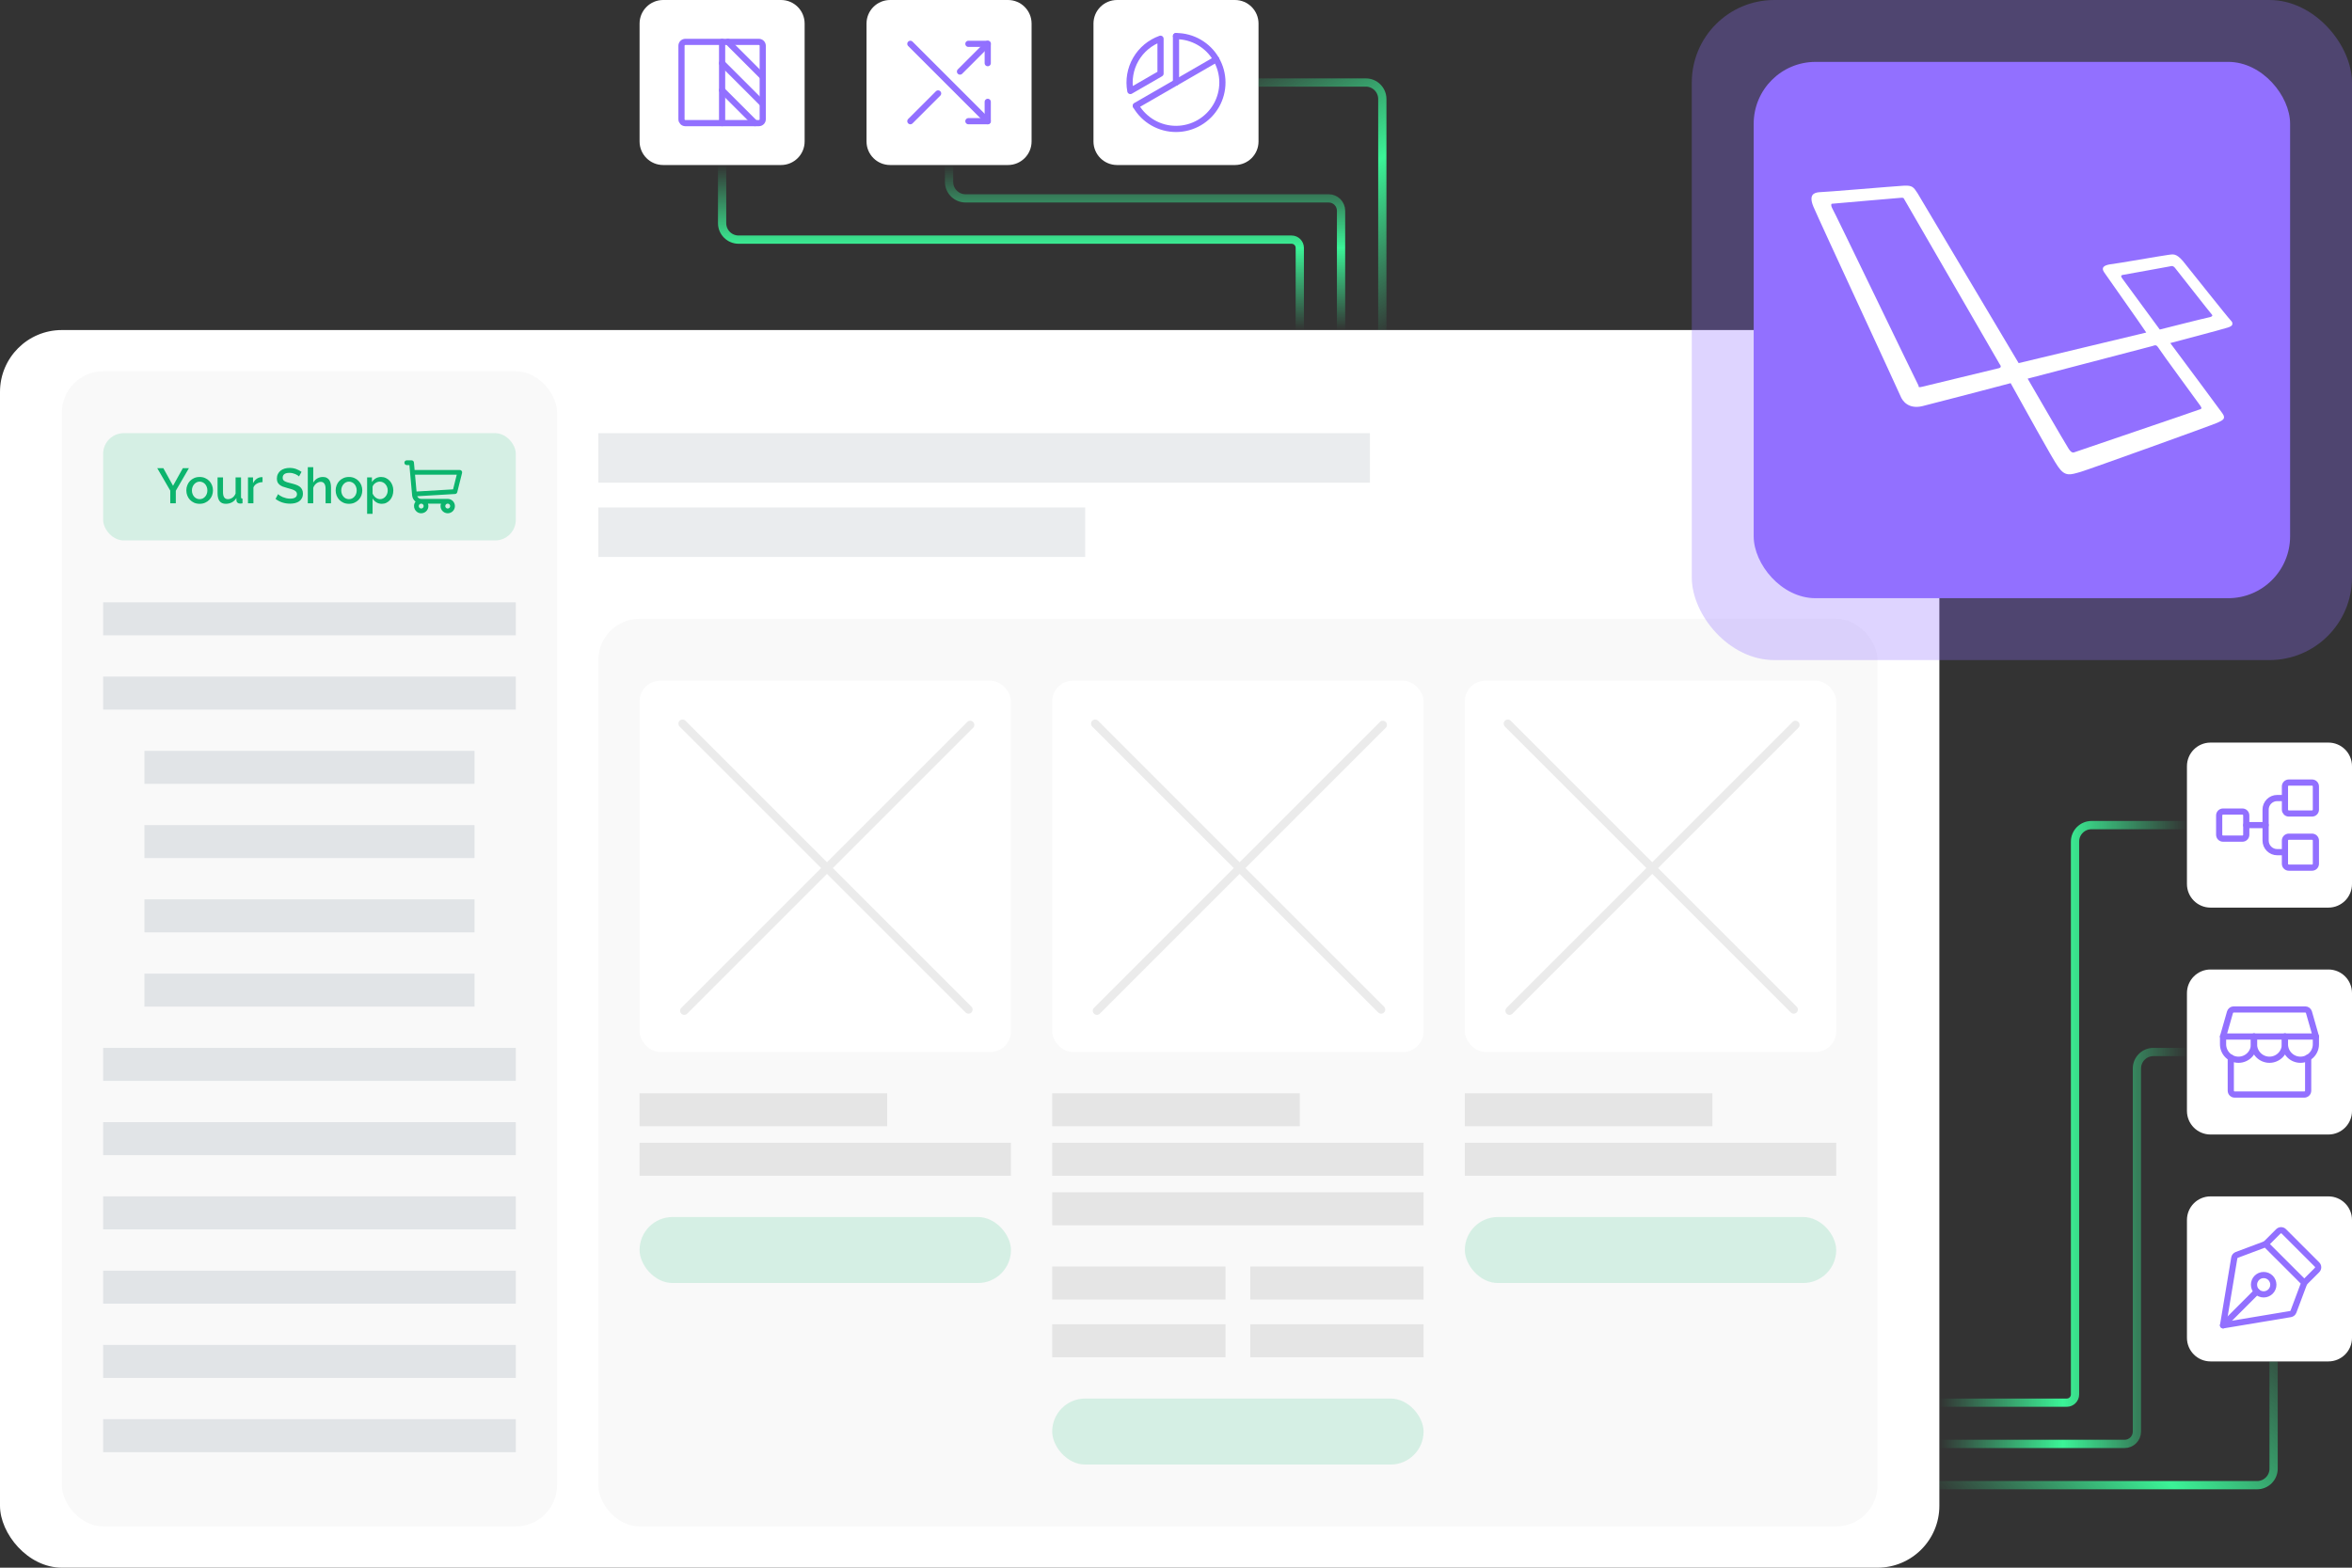 <svg width="570" height="380" viewBox="0 0 570 380" fill="none" xmlns="http://www.w3.org/2000/svg">
<rect x="0" y="0" width="570" height="380" fill="#333333" stroke="none"/>
<g id="Group 511">
<rect id="Rectangle 184" y="80" width="470" height="300" rx="15" fill="white"/>
<g id="Group 494">
<g id="Group 493">
<g id="Group 368">
<path id="Rectangle 195" d="M195 34.286C195 37.442 192.442 40 189.286 40H160.714C157.558 40 155 37.442 155 34.286V5.714C155 2.558 157.558 0 160.714 0H189.286C192.442 0 195 2.558 195 5.714V34.286Z" fill="white"/>
<g id="SquareHalf">
<g id="SquareHalf_2">
<path id="Vector" d="M183.906 10.156H166.094C165.576 10.156 165.156 10.576 165.156 11.094V28.906C165.156 29.424 165.576 29.844 166.094 29.844H183.906C184.424 29.844 184.844 29.424 184.844 28.906V11.094C184.844 10.576 184.424 10.156 183.906 10.156Z" stroke="#9270FF" stroke-width="1.5" stroke-linecap="round" stroke-linejoin="round"/>
<path id="Vector_2" d="M175 10.156V29.844" stroke="#9270FF" stroke-width="1.5" stroke-linecap="round" stroke-linejoin="round"/>
<path id="Vector_3" d="M176.406 10.156L184.844 18.594" stroke="#9270FF" stroke-width="1.5" stroke-linecap="round" stroke-linejoin="round"/>
<path id="Vector_4" d="M175 15.313L184.844 25.157" stroke="#9270FF" stroke-width="1.5" stroke-linecap="round" stroke-linejoin="round"/>
<path id="Vector_5" d="M175 21.876L182.968 29.844" stroke="#9270FF" stroke-width="1.5" stroke-linecap="round" stroke-linejoin="round"/>
</g>
</g>
</g>
<g id="Group 365">
<path id="Rectangle 195_2" d="M250 34.286C250 37.442 247.442 40 244.286 40H215.714C212.558 40 210 37.442 210 34.286V5.714C210 2.558 212.558 0 215.714 0H244.286C247.442 0 250 2.558 250 5.714V34.286Z" fill="white"/>
<g id="ShuffleSimple">
<g id="ShuffleSimple_2">
<path id="Vector_6" d="M234.688 10.625H239.375V15.312" stroke="#9270FF" stroke-width="1.5" stroke-linecap="round" stroke-linejoin="round"/>
<path id="Vector_7" d="M239.375 24.688V29.375H234.688" stroke="#9270FF" stroke-width="1.5" stroke-linecap="round" stroke-linejoin="round"/>
<path id="Vector_8" d="M220.625 10.625L239.375 29.375" stroke="#9270FF" stroke-width="1.5" stroke-linecap="round" stroke-linejoin="round"/>
<path id="Vector_9" d="M232.652 17.348L239.375 10.625" stroke="#9270FF" stroke-width="1.5" stroke-linecap="round" stroke-linejoin="round"/>
<path id="Vector_10" d="M220.625 29.375L227.348 22.652" stroke="#9270FF" stroke-width="1.5" stroke-linecap="round" stroke-linejoin="round"/>
</g>
</g>
</g>
<g id="Group 366">
<path id="Rectangle 195_3" d="M305 34.286C305 37.442 302.442 40 299.286 40H270.714C267.558 40 265 37.442 265 34.286V5.714C265 2.558 267.558 0 270.714 0H299.286C302.442 0 305 2.558 305 5.714V34.286Z" fill="white"/>
<g id="ChartPieSlice">
<g id="ChartPieSlice_2">
<path id="Vector_11" d="M285 20V8.75" stroke="#9270FF" stroke-width="1.5" stroke-linecap="round" stroke-linejoin="round"/>
<path id="Vector_12" d="M294.743 14.375L275.257 25.625" stroke="#9270FF" stroke-width="1.5" stroke-linecap="round" stroke-linejoin="round"/>
<path id="Vector_13" d="M273.938 22.057C273.45 19.421 273.919 16.697 275.259 14.376C276.6 12.054 278.724 10.287 281.25 9.39V17.835L273.938 22.057Z" stroke="#9270FF" stroke-width="1.5" stroke-linecap="round" stroke-linejoin="round"/>
<path id="Vector_14" d="M285 8.75C286.971 8.75 288.907 9.269 290.615 10.253C292.323 11.237 293.742 12.652 294.731 14.358C295.719 16.063 296.242 17.998 296.248 19.969C296.253 21.94 295.741 23.878 294.762 25.588C293.783 27.299 292.371 28.722 290.669 29.716C288.967 30.71 287.033 31.238 285.063 31.25C283.092 31.261 281.152 30.754 279.439 29.78C277.725 28.806 276.297 27.399 275.299 25.7" stroke="#9270FF" stroke-width="1.5" stroke-linecap="round" stroke-linejoin="round"/>
</g>
</g>
</g>
</g>
<path id="Vector 30" d="M230 40V44.082C230 46.291 231.791 48.082 234 48.082L322 48.082C323.657 48.082 325 49.425 325 51.082V80" stroke="url(#paint0_linear_9_94)" stroke-width="2"/>
<path id="Vector 32" d="M305 20L331 20C333.209 20 335 21.791 335 24V80" stroke="url(#paint1_linear_9_94)" stroke-width="2"/>
<path id="Vector 31" d="M175 40V54.082C175 56.291 176.791 58.082 179 58.082L313 58.082C314.105 58.082 315 58.977 315 60.082V80" stroke="url(#paint2_linear_9_94)" stroke-width="2"/>
</g>
<g id="Group 497">
<g id="Group 315">
<path id="Rectangle 195_4" d="M570 185.714C570 182.558 567.442 180 564.286 180H535.714C532.558 180 530 182.558 530 185.714V214.286C530 217.442 532.558 220 535.714 220H564.286C567.442 220 570 217.442 570 214.286V185.714Z" fill="white"/>
<g id="TreeStructure">
<g id="TreeStructure_2">
<path id="Vector_15" d="M543.438 196.719H538.75C538.232 196.719 537.812 197.138 537.812 197.656V202.344C537.812 202.862 538.232 203.281 538.75 203.281H543.438C543.955 203.281 544.375 202.862 544.375 202.344V197.656C544.375 197.138 543.955 196.719 543.438 196.719Z" stroke="#9270FF" stroke-width="1.5" stroke-linecap="round" stroke-linejoin="round"/>
<path id="Vector_16" d="M560.312 189.688H554.688C554.17 189.688 553.75 190.107 553.75 190.625V196.25C553.75 196.768 554.17 197.188 554.688 197.188H560.312C560.83 197.188 561.25 196.768 561.25 196.25V190.625C561.25 190.107 560.83 189.688 560.312 189.688Z" stroke="#9270FF" stroke-width="1.5" stroke-linecap="round" stroke-linejoin="round"/>
<path id="Vector_17" d="M560.312 202.812H554.688C554.17 202.812 553.75 203.232 553.75 203.75V209.375C553.75 209.893 554.17 210.312 554.688 210.312H560.312C560.83 210.312 561.25 209.893 561.25 209.375V203.75C561.25 203.232 560.83 202.812 560.312 202.812Z" stroke="#9270FF" stroke-width="1.5" stroke-linecap="round" stroke-linejoin="round"/>
<path id="Vector_18" d="M544.375 200H549.062" stroke="#9270FF" stroke-width="1.5" stroke-linecap="round" stroke-linejoin="round"/>
<path id="Vector_19" d="M553.75 206.562H551.875C551.129 206.562 550.414 206.266 549.886 205.739C549.359 205.211 549.062 204.496 549.062 203.75V196.25C549.062 195.504 549.359 194.789 549.886 194.261C550.414 193.734 551.129 193.438 551.875 193.438H553.75" stroke="#9270FF" stroke-width="1.5" stroke-linecap="round" stroke-linejoin="round"/>
</g>
</g>
</g>
<path id="Vector 30_2" d="M530 255H521.877C519.668 255 517.877 256.791 517.877 259V347C517.877 348.657 516.534 350 514.877 350H470" stroke="url(#paint3_linear_9_94)" stroke-width="2"/>
<path id="Vector 32_2" d="M551 330V356C551 358.209 549.209 360 547 360H470" stroke="url(#paint4_linear_9_94)" stroke-width="2"/>
<path id="Vector 31_2" d="M530 200H506.877C504.668 200 502.877 201.791 502.877 204V338C502.877 339.105 501.982 340 500.877 340H470" stroke="url(#paint5_linear_9_94)" stroke-width="2"/>
<g id="Group 495">
<path id="Rectangle 195_5" d="M570 240.714C570 237.558 567.442 235 564.286 235H535.714C532.558 235 530 237.558 530 240.714V269.286C530 272.442 532.558 275 535.714 275H564.286C567.442 275 570 272.442 570 269.286V240.714Z" fill="white"/>
<g id="Storefront">
<g id="Storefront_2">
<path id="Vector_20" d="M540.625 256.358V264.375C540.625 264.624 540.724 264.862 540.9 265.038C541.075 265.214 541.314 265.313 541.562 265.313H558.438C558.686 265.313 558.925 265.214 559.1 265.038C559.276 264.862 559.375 264.624 559.375 264.375V256.358" stroke="#9270FF" stroke-width="1.5" stroke-linecap="round" stroke-linejoin="round"/>
<path id="Vector_21" d="M541.332 244.688H558.668C558.872 244.688 559.07 244.754 559.232 244.877C559.395 244.999 559.513 245.172 559.569 245.367L561.25 251.25H538.75L540.431 245.367C540.487 245.172 540.605 244.999 540.768 244.877C540.93 244.754 541.128 244.688 541.332 244.688Z" stroke="#9270FF" stroke-width="1.5" stroke-linecap="round" stroke-linejoin="round"/>
<path id="Vector_22" d="M546.25 251.25V253.125C546.25 254.12 545.855 255.073 545.152 255.777C544.448 256.48 543.495 256.875 542.5 256.875C541.505 256.875 540.552 256.48 539.848 255.777C539.145 255.073 538.75 254.12 538.75 253.125V251.25" stroke="#9270FF" stroke-width="1.5" stroke-linecap="round" stroke-linejoin="round"/>
<path id="Vector_23" d="M553.75 251.25V253.125C553.75 254.12 553.355 255.073 552.652 255.777C551.948 256.48 550.995 256.875 550 256.875C549.005 256.875 548.052 256.48 547.348 255.777C546.645 255.073 546.25 254.12 546.25 253.125V251.25" stroke="#9270FF" stroke-width="1.5" stroke-linecap="round" stroke-linejoin="round"/>
<path id="Vector_24" d="M561.25 251.25V253.125C561.25 254.12 560.855 255.073 560.152 255.777C559.448 256.48 558.495 256.875 557.5 256.875C556.505 256.875 555.552 256.48 554.848 255.777C554.145 255.073 553.75 254.12 553.75 253.125V251.25" stroke="#9270FF" stroke-width="1.5" stroke-linecap="round" stroke-linejoin="round"/>
</g>
</g>
</g>
<g id="Group 496">
<path id="Rectangle 195_6" d="M570 295.714C570 292.558 567.442 290 564.286 290H535.714C532.558 290 530 292.558 530 295.714V324.286C530 327.442 532.558 330 535.714 330H564.286C567.442 330 570 327.442 570 324.286V295.714Z" fill="white"/>
<g id="PenNib">
<g id="PenNib_2">
<path id="Vector_25" d="M548.594 313.75C549.888 313.75 550.938 312.701 550.938 311.406C550.938 310.112 549.888 309.062 548.594 309.062C547.299 309.062 546.25 310.112 546.25 311.406C546.25 312.701 547.299 313.75 548.594 313.75Z" stroke="#9270FF" stroke-width="1.5" stroke-linecap="round" stroke-linejoin="round"/>
<path id="Vector_26" d="M538.751 321.25L546.936 313.063" stroke="#9270FF" stroke-width="1.5" stroke-linecap="round" stroke-linejoin="round"/>
<path id="Vector_27" d="M538.751 321.25L555.092 318.527C555.254 318.5 555.407 318.43 555.534 318.326C555.661 318.221 555.758 318.085 555.816 317.931L558.438 310.938L549.063 301.563L542.07 304.185C541.916 304.243 541.78 304.34 541.675 304.467C541.571 304.594 541.501 304.747 541.474 304.909L538.751 321.25Z" stroke="#9270FF" stroke-width="1.5" stroke-linecap="round" stroke-linejoin="round"/>
<path id="Vector_28" d="M558.438 310.938L561.525 307.851C561.612 307.764 561.681 307.66 561.728 307.547C561.776 307.433 561.8 307.311 561.8 307.188C561.8 307.065 561.776 306.943 561.728 306.829C561.681 306.715 561.612 306.612 561.525 306.525L553.476 298.476C553.3 298.3 553.062 298.201 552.813 298.201C552.565 298.201 552.326 298.3 552.15 298.476L549.063 301.563" stroke="#9270FF" stroke-width="1.5" stroke-linecap="round" stroke-linejoin="round"/>
</g>
</g>
</g>
</g>
<rect id="Rectangle 190" x="145" y="105" width="187" height="12" fill="#E1E4E7" fill-opacity="0.7"/>
<rect id="Rectangle 191" x="145" y="123" width="118" height="12" fill="#E1E4E7" fill-opacity="0.7"/>
<g id="Group 489">
<rect id="Rectangle 186" x="145" y="150" width="310" height="220" rx="10" fill="#F9F9F9"/>
<g id="Group 507">
<rect id="Rectangle 194" x="155" y="277" width="90" height="8" fill="black" fill-opacity="0.08"/>
<rect id="Rectangle 187" x="155" y="265" width="60" height="8" fill="black" fill-opacity="0.08"/>
<rect id="Rectangle 1" x="155" y="295" width="90" height="16" rx="8" fill="#0CB46D" fill-opacity="0.15"/>
<rect id="Rectangle 193" x="155" y="165" width="90" height="90" rx="5" fill="white"/>
<path id="Union" fill-rule="evenodd" clip-rule="evenodd" d="M166.121 174.707C165.731 174.317 165.098 174.317 164.707 174.707C164.317 175.098 164.317 175.731 164.707 176.121L199 210.414L165.121 244.293C164.731 244.683 164.731 245.316 165.121 245.707C165.512 246.098 166.145 246.098 166.536 245.707L200.414 211.828L234.004 245.418C234.394 245.808 235.027 245.808 235.418 245.418C235.808 245.027 235.808 244.394 235.418 244.004L201.828 210.414L235.832 176.411C236.223 176.02 236.223 175.387 235.832 174.996C235.441 174.606 234.808 174.606 234.418 174.996L200.414 209L166.121 174.707Z" fill="black" fill-opacity="0.08"/>
</g>
<g id="Group 508">
<rect id="Rectangle 194_2" x="255" y="277" width="90" height="8" fill="black" fill-opacity="0.08"/>
<rect id="Rectangle 195_7" x="255" y="289" width="90" height="8" fill="black" fill-opacity="0.08"/>
<rect id="Rectangle 196" x="255" y="307" width="42" height="8" fill="black" fill-opacity="0.08"/>
<rect id="Rectangle 198" x="255" y="321" width="42" height="8" fill="black" fill-opacity="0.08"/>
<rect id="Rectangle 197" x="303" y="307" width="42" height="8" fill="black" fill-opacity="0.08"/>
<rect id="Rectangle 199" x="303" y="321" width="42" height="8" fill="black" fill-opacity="0.08"/>
<rect id="Rectangle 187_2" x="255" y="265" width="60" height="8" fill="black" fill-opacity="0.08"/>
<rect id="Rectangle 1_2" x="255" y="339" width="90" height="16" rx="8" fill="#0CB46D" fill-opacity="0.15"/>
<rect id="Rectangle 193_2" x="255" y="165" width="90" height="90" rx="5" fill="white"/>
<path id="Union_2" fill-rule="evenodd" clip-rule="evenodd" d="M266.121 174.707C265.731 174.317 265.098 174.317 264.707 174.707C264.317 175.098 264.317 175.731 264.707 176.121L299 210.414L265.121 244.293C264.731 244.683 264.731 245.316 265.121 245.707C265.512 246.098 266.145 246.098 266.536 245.707L300.414 211.828L334.004 245.418C334.394 245.808 335.027 245.808 335.418 245.418C335.808 245.027 335.808 244.394 335.418 244.004L301.828 210.414L335.832 176.411C336.223 176.02 336.223 175.387 335.832 174.996C335.441 174.606 334.808 174.606 334.418 174.996L300.414 209L266.121 174.707Z" fill="black" fill-opacity="0.08"/>
</g>
<g id="Group 509">
<rect id="Rectangle 194_3" x="355" y="277" width="90" height="8" fill="black" fill-opacity="0.08"/>
<rect id="Rectangle 187_3" x="355" y="265" width="60" height="8" fill="black" fill-opacity="0.08"/>
<rect id="Rectangle 1_3" x="355" y="295" width="90" height="16" rx="8" fill="#0CB46D" fill-opacity="0.15"/>
<rect id="Rectangle 193_3" x="355" y="165" width="90" height="90" rx="5" fill="white"/>
<path id="Union_3" fill-rule="evenodd" clip-rule="evenodd" d="M366.121 174.707C365.731 174.317 365.098 174.317 364.707 174.707C364.317 175.098 364.317 175.731 364.707 176.121L399 210.414L365.121 244.293C364.731 244.683 364.731 245.316 365.121 245.707C365.512 246.098 366.145 246.098 366.536 245.707L400.414 211.828L434.004 245.418C434.394 245.808 435.027 245.808 435.418 245.418C435.808 245.027 435.808 244.394 435.418 244.004L401.828 210.414L435.832 176.411C436.223 176.02 436.223 175.387 435.832 174.996C435.441 174.606 434.808 174.606 434.418 174.996L400.414 209L366.121 174.707Z" fill="black" fill-opacity="0.08"/>
</g>
</g>
<g id="Group 481">
<rect id="Rectangle 186_2" x="15" y="90" width="120" height="280" rx="10" fill="#F9F9F9"/>
<g id="Group 482">
<rect id="Rectangle 190_2" x="25" y="105" width="100" height="26" rx="5" fill="#0CB46D" fill-opacity="0.15"/>
<g id="Group 483">
<g id="shopping-cart 1" clip-path="url(#clip0_9_94)">
<path id="Vector_29" d="M111.425 113.92H100.479L100.316 112.108C100.289 111.811 100.041 111.584 99.743 111.584H98.575C98.257 111.584 98 111.842 98 112.159C98 112.477 98.257 112.734 98.575 112.734H99.218C99.569 116.646 98.661 106.535 99.879 120.101C99.926 120.632 100.213 121.209 100.707 121.6C99.816 122.738 100.63 124.416 102.079 124.416C103.283 124.416 104.131 123.216 103.719 122.079H106.865C106.453 123.214 107.3 124.416 108.504 124.416C109.466 124.416 110.248 123.634 110.248 122.673C110.248 121.711 109.466 120.929 108.504 120.929H102.083C101.647 120.929 101.266 120.666 101.102 120.282L110.29 119.742C110.541 119.727 110.753 119.551 110.814 119.307L111.983 114.635C112.073 114.272 111.799 113.92 111.425 113.92ZM102.079 123.266C101.752 123.266 101.486 123 101.486 122.673C101.486 122.345 101.752 122.079 102.079 122.079C102.407 122.079 102.673 122.345 102.673 122.673C102.673 123 102.407 123.266 102.079 123.266ZM108.504 123.266C108.177 123.266 107.911 123 107.911 122.673C107.911 122.345 108.177 122.079 108.504 122.079C108.831 122.079 109.098 122.345 109.098 122.673C109.098 123 108.831 123.266 108.504 123.266ZM109.801 118.619L100.947 119.139L100.582 115.07H110.688L109.801 118.619Z" fill="#0CB46D"/>
</g>
<path id="Your Shop" d="M39.584 113.48L41.936 117.752L44.312 113.48H45.788L42.608 118.952V122H41.264V118.928L38.108 113.48H39.584ZM48.385 122.12C47.889 122.12 47.441 122.032 47.041 121.856C46.649 121.68 46.313 121.444 46.033 121.148C45.753 120.852 45.537 120.508 45.385 120.116C45.233 119.716 45.157 119.3 45.157 118.868C45.157 118.436 45.233 118.024 45.385 117.632C45.537 117.232 45.753 116.884 46.033 116.588C46.321 116.292 46.661 116.056 47.053 115.88C47.453 115.704 47.897 115.616 48.385 115.616C48.873 115.616 49.313 115.704 49.705 115.88C50.105 116.056 50.445 116.292 50.725 116.588C51.013 116.884 51.233 117.232 51.385 117.632C51.537 118.024 51.613 118.436 51.613 118.868C51.613 119.3 51.537 119.716 51.385 120.116C51.233 120.508 51.013 120.852 50.725 121.148C50.445 121.444 50.105 121.68 49.705 121.856C49.313 122.032 48.873 122.12 48.385 122.12ZM46.513 118.88C46.513 119.184 46.561 119.464 46.657 119.72C46.753 119.976 46.885 120.2 47.053 120.392C47.221 120.576 47.417 120.724 47.641 120.836C47.873 120.94 48.121 120.992 48.385 120.992C48.649 120.992 48.893 120.94 49.117 120.836C49.349 120.724 49.549 120.572 49.717 120.38C49.885 120.188 50.017 119.964 50.113 119.708C50.209 119.452 50.257 119.172 50.257 118.868C50.257 118.572 50.209 118.296 50.113 118.04C50.017 117.776 49.885 117.548 49.717 117.356C49.549 117.164 49.349 117.016 49.117 116.912C48.893 116.8 48.649 116.744 48.385 116.744C48.129 116.744 47.885 116.8 47.653 116.912C47.429 117.024 47.233 117.176 47.065 117.368C46.897 117.56 46.761 117.788 46.657 118.052C46.561 118.308 46.513 118.584 46.513 118.88ZM54.716 122.12C54.06 122.12 53.564 121.908 53.228 121.484C52.892 121.052 52.724 120.412 52.724 119.564V115.724H54.044V119.3C54.044 120.428 54.444 120.992 55.244 120.992C55.62 120.992 55.976 120.876 56.312 120.644C56.648 120.412 56.908 120.076 57.092 119.636V115.724H58.412V120.44C58.412 120.592 58.436 120.7 58.484 120.764C58.54 120.828 58.636 120.864 58.772 120.872V122C58.636 122.024 58.524 122.04 58.436 122.048C58.348 122.056 58.264 122.06 58.184 122.06C57.944 122.06 57.74 121.996 57.572 121.868C57.404 121.732 57.316 121.56 57.308 121.352L57.284 120.728C57.004 121.184 56.64 121.532 56.192 121.772C55.744 122.004 55.252 122.12 54.716 122.12ZM63.625 116.864C63.113 116.88 62.657 117 62.257 117.224C61.865 117.44 61.585 117.752 61.417 118.16V122H60.097V115.724H61.321V117.128C61.537 116.696 61.817 116.352 62.161 116.096C62.513 115.832 62.889 115.688 63.289 115.664C63.369 115.664 63.433 115.664 63.481 115.664C63.537 115.664 63.585 115.668 63.625 115.676V116.864ZM72.465 115.484C72.385 115.396 72.269 115.304 72.117 115.208C71.965 115.104 71.785 115.008 71.577 114.92C71.377 114.832 71.153 114.76 70.905 114.704C70.665 114.648 70.417 114.62 70.161 114.62C69.593 114.62 69.173 114.724 68.901 114.932C68.637 115.14 68.505 115.428 68.505 115.796C68.505 116.004 68.545 116.176 68.625 116.312C68.713 116.44 68.845 116.556 69.021 116.66C69.197 116.756 69.417 116.844 69.681 116.924C69.945 116.996 70.253 117.076 70.605 117.164C71.037 117.268 71.425 117.384 71.769 117.512C72.121 117.64 72.417 117.796 72.657 117.98C72.897 118.164 73.081 118.392 73.209 118.664C73.345 118.928 73.413 119.252 73.413 119.636C73.413 120.068 73.329 120.44 73.161 120.752C73.001 121.064 72.777 121.32 72.489 121.52C72.209 121.712 71.881 121.856 71.505 121.952C71.129 122.04 70.725 122.084 70.293 122.084C69.645 122.084 69.017 121.988 68.409 121.796C67.809 121.596 67.265 121.308 66.777 120.932L67.389 119.78C67.493 119.884 67.641 120 67.833 120.128C68.033 120.256 68.261 120.376 68.517 120.488C68.781 120.592 69.065 120.684 69.369 120.764C69.673 120.836 69.989 120.872 70.317 120.872C70.845 120.872 71.253 120.78 71.541 120.596C71.829 120.412 71.973 120.14 71.973 119.78C71.973 119.564 71.917 119.384 71.805 119.24C71.701 119.096 71.549 118.972 71.349 118.868C71.149 118.756 70.905 118.656 70.617 118.568C70.329 118.48 70.001 118.388 69.633 118.292C69.209 118.18 68.837 118.064 68.517 117.944C68.205 117.816 67.945 117.664 67.737 117.488C67.529 117.312 67.369 117.108 67.257 116.876C67.153 116.636 67.101 116.348 67.101 116.012C67.101 115.596 67.181 115.228 67.341 114.908C67.501 114.58 67.717 114.308 67.989 114.092C68.269 113.868 68.597 113.7 68.973 113.588C69.349 113.476 69.757 113.42 70.197 113.42C70.773 113.42 71.305 113.512 71.793 113.696C72.281 113.88 72.709 114.108 73.077 114.38L72.465 115.484ZM80.221 122H78.901V118.484C78.901 117.908 78.797 117.484 78.589 117.212C78.389 116.932 78.097 116.792 77.713 116.792C77.529 116.792 77.345 116.828 77.161 116.9C76.977 116.972 76.801 117.076 76.633 117.212C76.473 117.34 76.329 117.496 76.201 117.68C76.073 117.856 75.977 118.052 75.913 118.268V122H74.593V113.24H75.913V116.984C76.153 116.552 76.477 116.216 76.885 115.976C77.301 115.736 77.753 115.616 78.241 115.616C78.633 115.616 78.953 115.688 79.201 115.832C79.457 115.968 79.661 116.152 79.813 116.384C79.965 116.616 80.069 116.888 80.125 117.2C80.189 117.504 80.221 117.828 80.221 118.172V122ZM84.573 122.12C84.077 122.12 83.629 122.032 83.229 121.856C82.837 121.68 82.501 121.444 82.221 121.148C81.941 120.852 81.725 120.508 81.573 120.116C81.421 119.716 81.345 119.3 81.345 118.868C81.345 118.436 81.421 118.024 81.573 117.632C81.725 117.232 81.941 116.884 82.221 116.588C82.509 116.292 82.849 116.056 83.241 115.88C83.641 115.704 84.085 115.616 84.573 115.616C85.061 115.616 85.501 115.704 85.893 115.88C86.293 116.056 86.633 116.292 86.913 116.588C87.201 116.884 87.421 117.232 87.573 117.632C87.725 118.024 87.801 118.436 87.801 118.868C87.801 119.3 87.725 119.716 87.573 120.116C87.421 120.508 87.201 120.852 86.913 121.148C86.633 121.444 86.293 121.68 85.893 121.856C85.501 122.032 85.061 122.12 84.573 122.12ZM82.701 118.88C82.701 119.184 82.749 119.464 82.845 119.72C82.941 119.976 83.073 120.2 83.241 120.392C83.409 120.576 83.605 120.724 83.829 120.836C84.061 120.94 84.309 120.992 84.573 120.992C84.837 120.992 85.081 120.94 85.305 120.836C85.537 120.724 85.737 120.572 85.905 120.38C86.073 120.188 86.205 119.964 86.301 119.708C86.397 119.452 86.445 119.172 86.445 118.868C86.445 118.572 86.397 118.296 86.301 118.04C86.205 117.776 86.073 117.548 85.905 117.356C85.737 117.164 85.537 117.016 85.305 116.912C85.081 116.8 84.837 116.744 84.573 116.744C84.317 116.744 84.073 116.8 83.841 116.912C83.617 117.024 83.421 117.176 83.253 117.368C83.085 117.56 82.949 117.788 82.845 118.052C82.749 118.308 82.701 118.584 82.701 118.88ZM92.536 122.12C92.032 122.12 91.588 122 91.204 121.76C90.82 121.52 90.516 121.208 90.292 120.824V124.556H88.972V115.724H90.136V116.852C90.376 116.476 90.684 116.176 91.06 115.952C91.444 115.728 91.876 115.616 92.356 115.616C92.788 115.616 93.184 115.704 93.544 115.88C93.904 116.056 94.216 116.292 94.48 116.588C94.744 116.884 94.948 117.228 95.092 117.62C95.244 118.012 95.32 118.424 95.32 118.856C95.32 119.312 95.252 119.74 95.116 120.14C94.98 120.532 94.788 120.876 94.54 121.172C94.292 121.46 93.996 121.692 93.652 121.868C93.316 122.036 92.944 122.12 92.536 122.12ZM92.104 120.992C92.384 120.992 92.636 120.932 92.86 120.812C93.092 120.692 93.288 120.532 93.448 120.332C93.616 120.132 93.744 119.904 93.832 119.648C93.92 119.392 93.964 119.128 93.964 118.856C93.964 118.568 93.912 118.296 93.808 118.04C93.712 117.784 93.576 117.56 93.4 117.368C93.232 117.176 93.028 117.024 92.788 116.912C92.548 116.8 92.288 116.744 92.008 116.744C91.84 116.744 91.664 116.776 91.48 116.84C91.296 116.904 91.124 116.992 90.964 117.104C90.804 117.216 90.664 117.348 90.544 117.5C90.424 117.644 90.34 117.804 90.292 117.98V119.624C90.372 119.816 90.476 119.996 90.604 120.164C90.732 120.332 90.872 120.476 91.024 120.596C91.184 120.716 91.356 120.812 91.54 120.884C91.724 120.956 91.912 120.992 92.104 120.992Z" fill="#0CB46D"/>
</g>
</g>
<g id="Group 480">
<rect id="Rectangle 145" x="25" y="146" width="100" height="8" fill="#E1E4E7"/>
<rect id="Rectangle 191_2" x="35" y="218" width="80" height="8" fill="#E1E4E7"/>
<rect id="Rectangle 188" x="35" y="182" width="80" height="8" fill="#E1E4E7"/>
<rect id="Rectangle 192" x="25" y="254" width="100" height="8" fill="#E1E4E7"/>
<rect id="Rectangle 195_8" x="25" y="308" width="100" height="8" fill="#E1E4E7"/>
<rect id="Rectangle 187_4" x="25" y="164" width="100" height="8" fill="#E1E4E7"/>
<rect id="Rectangle 193_4" x="35" y="236" width="80" height="8" fill="#E1E4E7"/>
<rect id="Rectangle 196_2" x="25" y="290" width="100" height="8" fill="#E1E4E7"/>
<rect id="Rectangle 189" x="35" y="200" width="80" height="8" fill="#E1E4E7"/>
<rect id="Rectangle 194_4" x="25" y="272" width="100" height="8" fill="#E1E4E7"/>
<rect id="Rectangle 197_2" x="25" y="326" width="100" height="8" fill="#E1E4E7"/>
<rect id="Rectangle 198_2" x="25" y="344" width="100" height="8" fill="#E1E4E7"/>
</g>
</g>
<g id="Group 479">
<rect id="Rectangle 184_2" x="410" width="160" height="160" rx="20" fill="#9270FF" fill-opacity="0.3"/>
<rect id="Rectangle 185" x="425" y="15" width="130" height="130" rx="15" fill="#9270FF"/>
<g id="laravel-1 1" clip-path="url(#clip1_9_94)">
<path id="Vector_30" d="M540.637 77.692C539.909 76.963 530.57 65.18 528.994 63.236C527.296 61.293 526.568 61.657 525.476 61.779C524.385 61.9 512.62 63.965 511.286 64.087C509.952 64.33 509.103 64.816 509.952 66.03C510.68 67.124 518.442 78.056 520.14 80.607L489.212 88.017L464.713 46.837C463.743 45.38 463.5 44.894 461.317 45.015C459.134 45.137 442.033 46.594 440.82 46.594C439.607 46.716 438.273 47.202 439.486 50.117C440.699 53.032 460.104 94.82 460.589 96.034C461.074 97.249 462.53 99.193 465.805 98.464C469.201 97.614 480.844 94.577 487.272 92.876C490.668 98.95 497.46 111.34 498.794 113.162C500.492 115.592 501.705 115.106 504.252 114.377C506.313 113.77 536.028 103.08 537.362 102.473C538.696 101.865 539.545 101.501 538.575 100.165C537.847 99.193 530.085 88.624 525.962 83.158C528.751 82.429 538.818 79.757 539.909 79.392C541.122 79.028 541.365 78.421 540.637 77.692ZM484.482 89.232C484.118 89.353 466.775 93.484 465.926 93.726C464.956 93.969 464.956 93.848 464.956 93.484C464.713 93.119 444.337 50.846 443.973 50.36C443.731 49.874 443.731 49.388 443.973 49.388C444.216 49.388 460.347 47.931 460.832 47.931C461.438 47.931 461.317 48.052 461.56 48.416C461.56 48.416 484.24 87.653 484.604 88.26C485.089 88.867 484.846 89.11 484.482 89.232ZM533.239 98.342C533.481 98.828 533.845 99.071 532.875 99.314C532.026 99.679 503.645 109.275 503.039 109.518C502.432 109.761 502.069 109.883 501.341 108.789C500.613 107.696 491.396 91.783 491.396 91.783L521.595 83.887C522.323 83.644 522.566 83.523 523.051 84.251C523.536 85.102 532.996 97.978 533.239 98.342ZM535.179 76.963C534.451 77.084 523.415 79.878 523.415 79.878L514.318 67.488C514.076 67.124 513.833 66.759 514.44 66.638C515.046 66.516 525.355 64.694 525.84 64.573C526.325 64.451 526.689 64.33 527.296 65.18C527.902 65.909 535.664 75.87 536.028 76.234C536.392 76.599 535.907 76.841 535.179 76.963Z" fill="white"/>
</g>
</g>
</g>
<defs>
<linearGradient id="paint0_linear_9_94" x1="225.25" y1="80" x2="225.25" y2="40" gradientUnits="userSpaceOnUse">
<stop stop-color="#3BF497" stop-opacity="0"/>
<stop offset="0.499" stop-color="#3BF497"/>
<stop offset="1" stop-color="#3BF497" stop-opacity="0"/>
</linearGradient>
<linearGradient id="paint1_linear_9_94" x1="328.5" y1="86.5" x2="289" y2="22" gradientUnits="userSpaceOnUse">
<stop stop-color="#3BF497" stop-opacity="0"/>
<stop offset="0.499" stop-color="#3BF497"/>
<stop offset="1" stop-color="#3BF497" stop-opacity="0"/>
</linearGradient>
<linearGradient id="paint2_linear_9_94" x1="168" y1="80" x2="168" y2="40" gradientUnits="userSpaceOnUse">
<stop stop-color="#3BF497" stop-opacity="0"/>
<stop offset="0.499" stop-color="#3BF497"/>
<stop offset="1" stop-color="#3BF497" stop-opacity="0"/>
</linearGradient>
<linearGradient id="paint3_linear_9_94" x1="470" y1="250.25" x2="530" y2="250.25" gradientUnits="userSpaceOnUse">
<stop stop-color="#3BF497" stop-opacity="0"/>
<stop offset="0.499" stop-color="#3BF497"/>
<stop offset="1" stop-color="#3BF497" stop-opacity="0"/>
</linearGradient>
<linearGradient id="paint4_linear_9_94" x1="461.225" y1="353.5" x2="532.345" y2="294.702" gradientUnits="userSpaceOnUse">
<stop stop-color="#3BF497" stop-opacity="0"/>
<stop offset="0.499" stop-color="#3BF497"/>
<stop offset="1" stop-color="#3BF497" stop-opacity="0"/>
</linearGradient>
<linearGradient id="paint5_linear_9_94" x1="470" y1="193" x2="530" y2="193" gradientUnits="userSpaceOnUse">
<stop stop-color="#3BF497" stop-opacity="0"/>
<stop offset="0.499" stop-color="#3BF497"/>
<stop offset="1" stop-color="#3BF497" stop-opacity="0"/>
</linearGradient>
<clipPath id="clip0_9_94">
<rect width="14" height="14" fill="white" transform="translate(98 111)"/>
</clipPath>
<clipPath id="clip1_9_94">
<rect width="102" height="70" fill="white" transform="translate(439 45)"/>
</clipPath>
</defs>
</svg>
